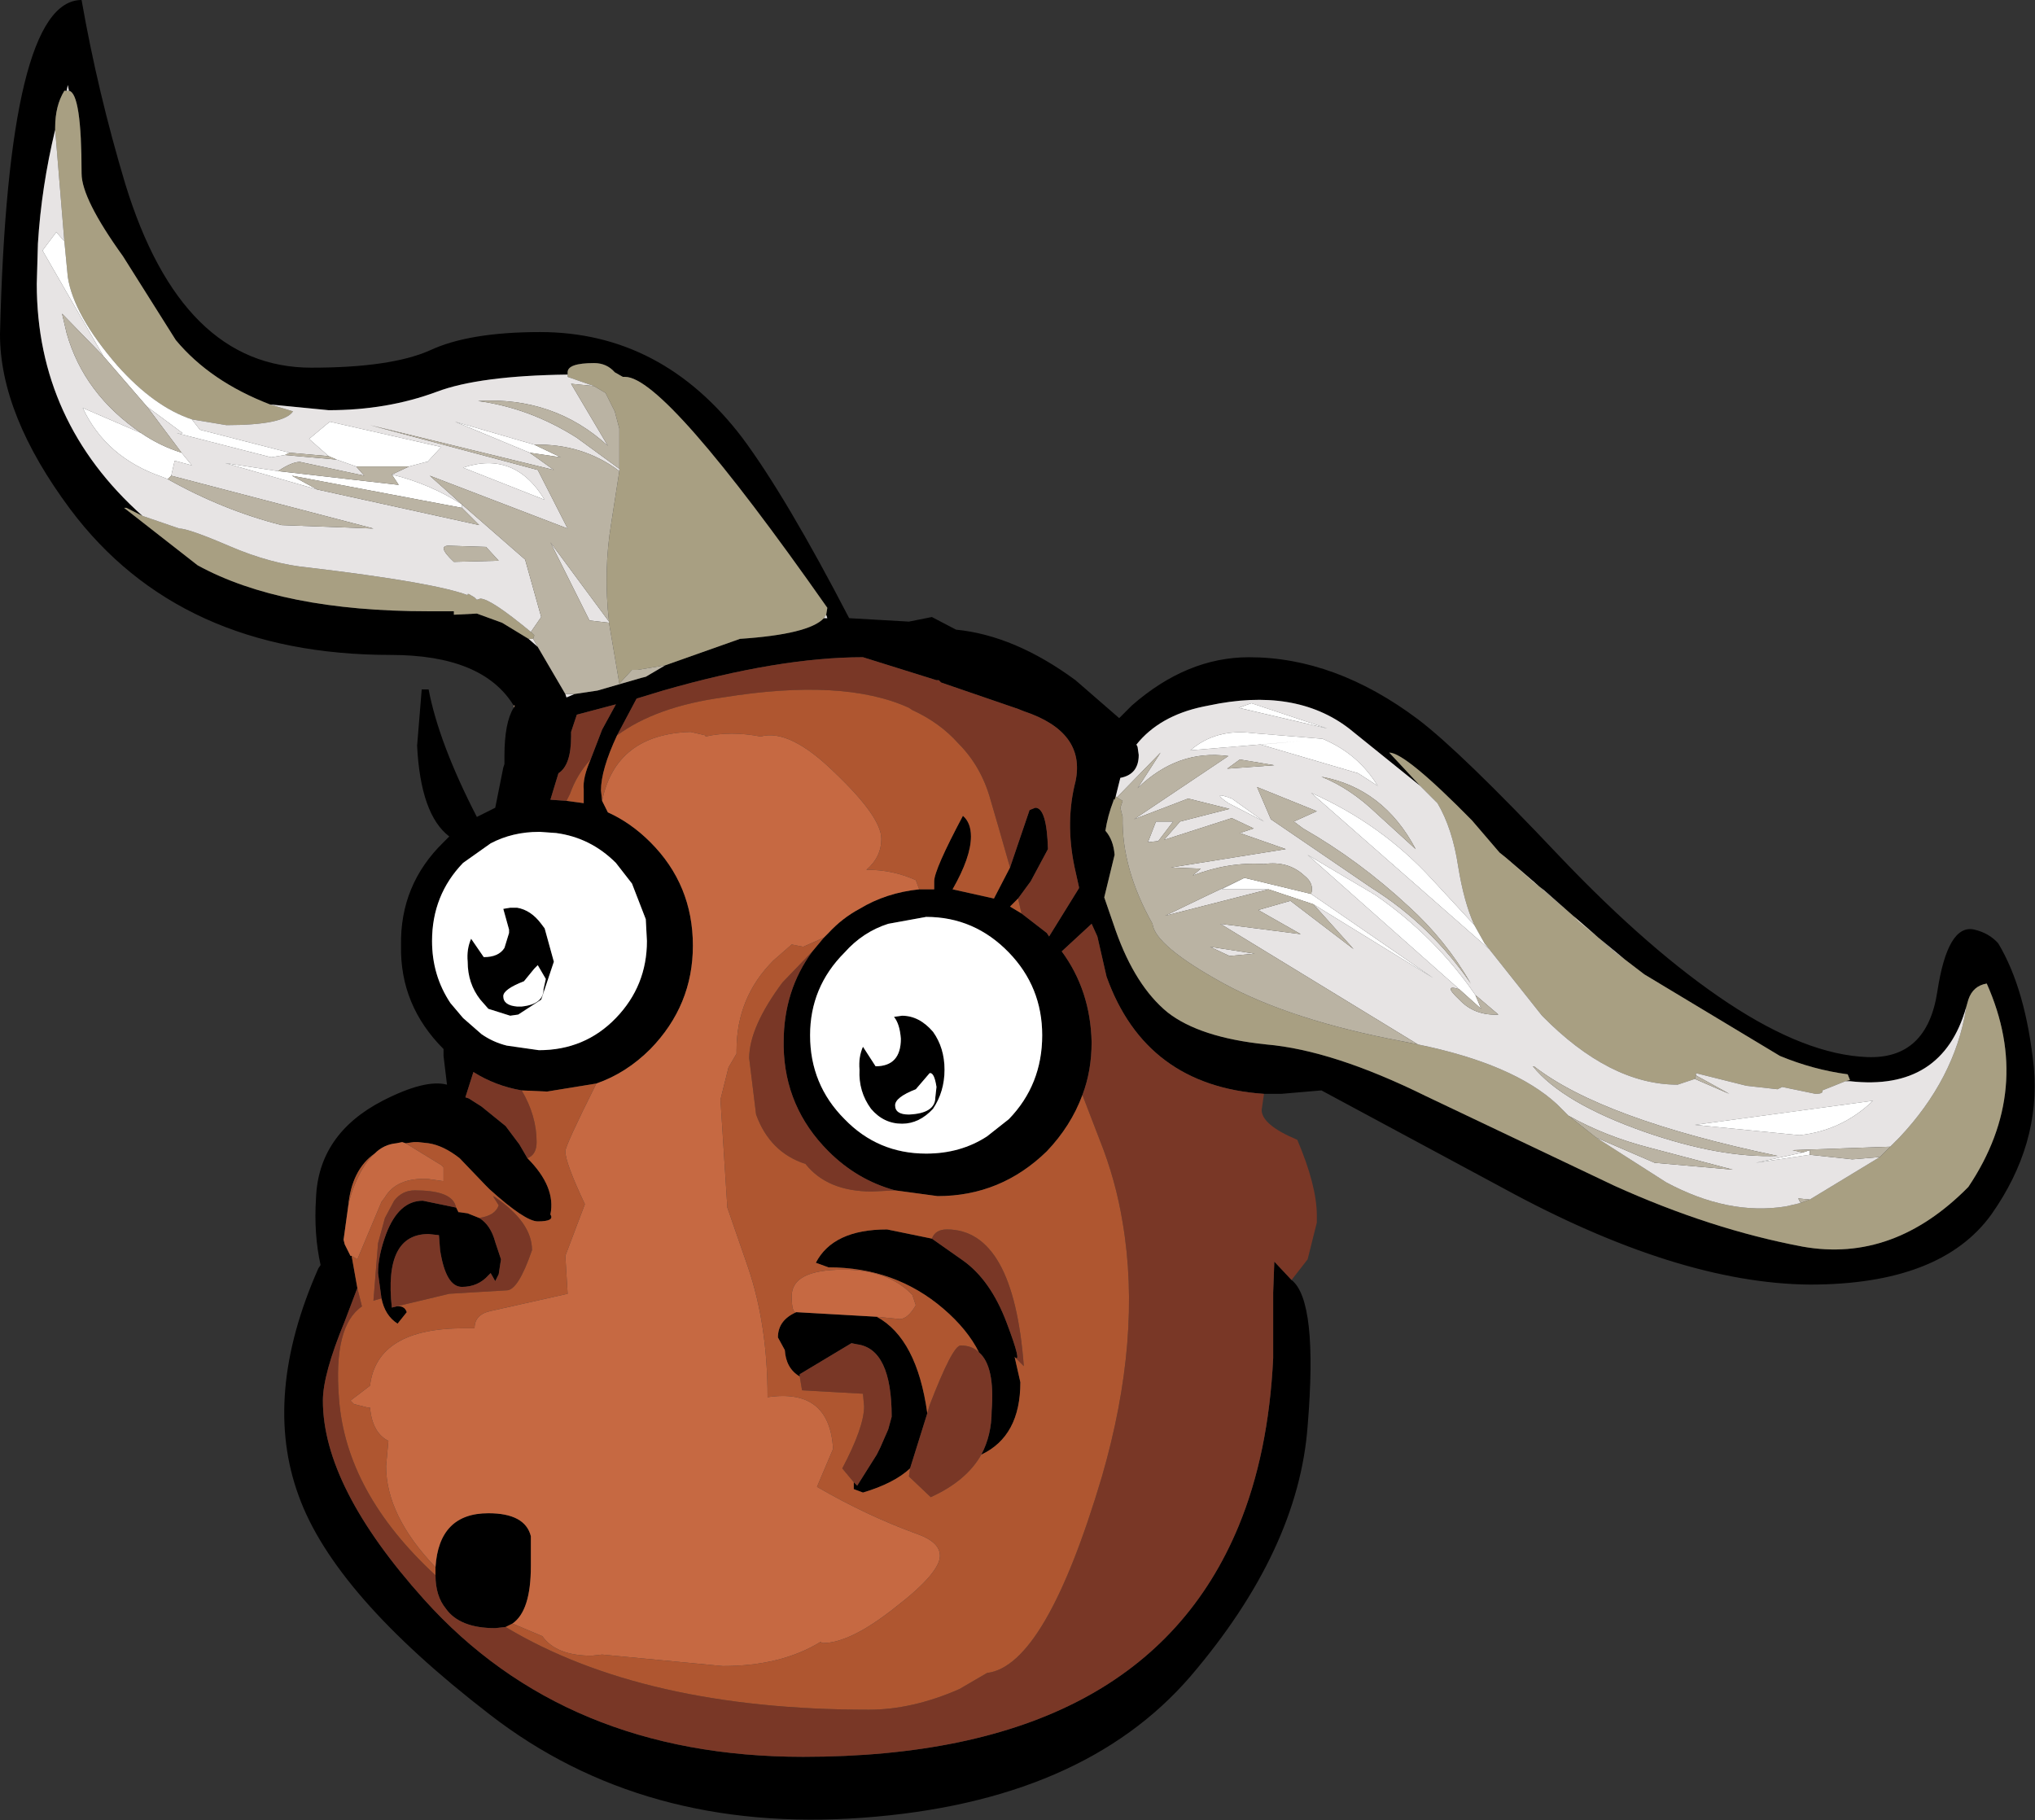 <?xml version="1.0" encoding="UTF-8" standalone="no"?>
<svg xmlns:xlink="http://www.w3.org/1999/xlink" height="79.2px" width="88.55px" xmlns="http://www.w3.org/2000/svg">
  <rect width="100%" height="100%" fill="#333333" stroke="none"/>
  <g transform="matrix(1.0, 0.0, 0.0, 1.0, 1.3, 6.35)">
    <path d="M1.7 -2.4 L1.65 -2.65 1.6 -2.4 1.5 -2.4 Q1.1 -1.75 1.1 -0.8 L1.1 -0.7 Q0.5 1.8 0.35 4.25 L0.3 6.0 Q0.3 12.0 4.9 16.1 L4.2 15.75 4.1 15.75 7.3 18.25 Q10.95 20.25 17.35 20.25 L18.45 20.25 18.45 20.4 19.45 20.35 20.55 20.75 21.7 21.45 22.1 21.8 23.3 23.85 23.35 24.0 23.7 23.85 24.7 23.7 26.6 23.15 26.8 23.1 27.65 22.6 30.9 21.45 Q33.9 21.25 34.55 20.55 L34.7 20.55 34.65 20.4 34.7 20.1 Q27.65 10.05 25.9 10.05 L25.8 10.05 25.45 9.85 Q25.1 9.45 24.55 9.45 23.4 9.45 23.4 9.85 L23.4 9.95 Q19.55 10.0 17.7 10.7 15.55 11.5 13.0 11.5 L10.45 11.25 Q7.85 10.25 6.35 8.45 L4.05 4.8 Q2.25 2.3 2.25 1.2 2.25 -2.3 1.7 -2.4 M21.05 24.35 Q19.7 22.15 15.7 22.15 6.5 22.15 1.75 15.8 -1.3 11.7 -1.3 8.2 -0.95 -6.35 2.25 -6.35 2.95 -2.35 4.15 1.65 6.6 9.65 12.25 9.65 15.7 9.65 17.4 8.9 19.1 8.1 22.2 8.1 27.5 8.1 31.0 12.7 32.9 15.25 35.65 20.55 L38.25 20.7 39.25 20.5 40.3 21.05 Q42.85 21.3 45.5 23.25 L47.4 24.9 47.95 24.35 Q50.35 22.25 53.05 22.25 56.8 22.25 60.4 24.95 62.25 26.35 66.55 30.9 70.5 35.05 73.9 37.3 77.3 39.55 79.95 39.65 82.55 39.75 83.0 36.8 83.45 33.85 84.6 34.1 85.25 34.25 85.65 34.7 86.85 36.7 87.2 40.1 87.5 43.45 85.35 46.5 83.15 49.55 77.45 49.55 71.7 49.5 64.1 45.35 L56.2 41.1 54.45 41.25 53.7 41.25 Q48.55 40.9 46.85 36.15 L46.45 34.4 46.2 33.85 44.9 35.05 Q46.15 36.75 46.2 39.0 46.2 40.25 45.8 41.3 45.3 42.65 44.25 43.75 42.25 45.7 39.5 45.7 L37.65 45.45 Q36.0 45.0 34.75 43.75 32.85 41.85 32.8 39.2 L32.8 39.0 Q32.8 36.75 34.05 35.05 L34.55 34.45 34.75 34.25 Q35.35 33.6 36.1 33.2 37.25 32.5 38.7 32.35 L39.35 32.35 39.35 32.0 Q39.35 31.5 40.6 29.15 40.95 29.45 40.95 30.05 40.95 30.95 40.15 32.35 L41.95 32.75 42.65 31.4 43.5 28.9 43.75 28.8 Q44.25 28.8 44.3 30.6 L43.55 32.0 43.0 32.75 42.65 33.1 43.15 33.4 44.25 34.25 44.35 34.4 45.65 32.3 45.65 32.25 45.45 31.35 Q45.05 29.4 45.5 27.65 45.95 25.5 43.25 24.6 L43.0 24.5 39.65 23.35 39.55 23.25 39.45 23.25 36.25 22.25 Q32.6 22.25 27.55 23.7 L26.4 24.05 25.55 25.65 Q24.85 27.15 24.85 28.05 L24.9 28.5 25.15 29.0 Q26.15 29.45 27.0 30.3 28.85 32.15 28.85 34.8 28.85 37.4 27.0 39.3 25.95 40.35 24.65 40.8 L22.5 41.15 21.4 41.1 Q20.25 40.9 19.3 40.3 L18.95 41.4 19.1 41.45 19.65 41.8 20.7 42.65 21.3 43.45 21.65 44.05 Q22.9 45.3 22.65 46.5 22.85 46.8 22.1 46.8 21.55 46.8 20.0 45.4 L19.85 45.25 18.7 44.05 Q18.0 43.5 17.35 43.4 L16.9 43.35 16.7 43.35 16.35 43.4 16.2 43.35 15.95 43.4 Q15.4 43.45 15.0 43.85 14.0 44.55 13.85 46.15 L13.65 47.6 13.7 47.8 13.95 48.3 14.0 48.3 14.25 49.7 13.7 51.15 Q12.75 53.45 12.75 54.6 12.75 58.35 17.15 63.25 23.3 70.1 33.65 70.1 48.45 70.1 52.6 60.05 53.9 56.9 54.1 52.75 L54.1 49.9 54.15 48.55 54.9 49.35 Q56.05 50.25 55.6 55.7 55.2 61.1 50.5 66.6 45.8 72.05 36.25 72.75 26.7 73.45 20.0 68.25 13.25 63.05 11.7 58.75 10.1 54.4 12.55 48.85 L12.65 48.7 Q12.35 47.35 12.45 45.8 12.55 43.0 15.35 41.55 17.2 40.6 18.15 40.85 L18.0 39.6 18.0 39.3 Q16.1 37.4 16.15 34.8 16.1 32.15 18.0 30.3 L18.25 30.05 Q17.0 29.1 16.85 26.1 L17.05 23.65 17.35 23.65 Q17.8 26.0 19.45 29.2 L20.25 28.8 20.6 27.05 20.65 26.9 20.65 26.55 Q20.65 25.1 21.05 24.45 L21.1 24.35 21.05 24.35 M47.15 28.5 Q46.9 29.15 46.8 29.8 47.15 30.2 47.2 30.85 L46.75 32.7 47.25 34.15 Q48.1 36.55 49.5 37.7 50.9 38.8 53.8 39.1 56.7 39.35 60.75 41.35 L68.95 45.25 Q73.15 47.15 77.15 47.9 81.1 48.6 84.35 45.3 87.2 41.05 85.15 36.45 84.55 36.55 84.35 37.15 L84.25 37.5 Q83.2 41.15 79.2 40.7 L79.0 40.7 79.2 40.65 79.1 40.4 Q77.6 40.2 76.15 39.6 L70.25 36.05 69.4 35.4 67.4 33.75 67.35 33.7 67.15 33.5 65.9 32.4 65.45 32.05 64.2 30.95 63.95 30.75 62.75 29.35 Q59.85 26.4 59.15 26.4 L60.5 27.85 57.4 25.35 Q55.05 23.55 51.3 24.35 L51.05 24.4 Q49.15 24.8 48.15 26.05 L48.2 26.15 48.25 26.5 Q48.25 27.35 47.45 27.5 L47.25 28.3 47.2 28.45 47.15 28.45 47.15 28.5 M20.7 64.45 L20.25 64.5 Q18.7 64.5 18.1 63.65 17.65 63.1 17.65 62.2 L17.65 62.15 17.65 61.85 Q17.8 59.5 19.95 59.5 21.55 59.5 21.8 60.5 L21.8 61.8 Q21.8 63.75 21.0 64.3 L20.7 64.45 M44.05 38.7 Q44.05 36.6 42.6 35.1 41.1 33.55 39.0 33.55 L37.35 33.85 Q36.25 34.2 35.45 35.1 33.95 36.6 33.95 38.7 33.95 40.85 35.45 42.35 36.9 43.85 39.0 43.85 40.5 43.85 41.65 43.1 L42.6 42.35 Q44.05 40.85 44.05 38.7 M19.2 34.5 L19.75 35.3 Q20.4 35.3 20.65 34.9 L20.85 34.25 20.85 34.1 20.6 33.2 20.9 33.15 21.2 33.15 Q21.8 33.25 22.25 33.85 L22.4 34.05 22.8 35.5 22.25 37.15 21.25 37.8 20.9 37.85 19.95 37.55 19.6 37.15 Q19.05 36.45 19.05 35.5 19.0 34.95 19.2 34.5 M17.5 34.6 Q17.5 36.1 18.3 37.3 L18.85 37.95 19.65 38.65 Q20.15 39.0 20.75 39.15 L22.15 39.35 Q24.15 39.35 25.5 37.95 26.85 36.55 26.85 34.6 L26.8 33.65 26.2 32.1 25.5 31.2 Q24.4 30.1 22.9 29.9 L22.2 29.85 22.15 29.85 Q21.0 29.85 20.05 30.35 L18.85 31.2 Q17.5 32.6 17.5 34.6 M18.55 46.2 L18.65 46.4 18.7 46.4 19.05 46.45 19.55 46.65 Q20.05 46.95 20.25 47.7 L20.5 48.45 20.4 49.1 20.25 49.4 20.05 49.05 19.95 49.15 Q19.5 49.65 18.8 49.65 18.1 49.65 17.85 48.05 L17.8 47.4 17.35 47.35 Q15.4 47.35 15.75 50.55 L15.95 50.5 Q16.3 50.45 16.4 50.75 L16.0 51.25 Q15.45 50.9 15.3 50.15 L15.15 49.05 Q15.15 48.3 15.5 47.35 16.05 45.9 17.1 45.9 L18.55 46.2 M24.4 26.7 L24.9 25.4 25.5 24.3 23.8 24.75 23.55 25.5 23.55 25.7 Q23.55 26.95 23.0 27.3 L22.65 28.45 23.35 28.5 24.1 28.6 24.1 28.0 Q24.05 27.5 24.4 26.7 M21.5 36.35 Q20.6 36.7 20.6 37.0 20.6 37.4 21.2 37.45 L21.4 37.45 Q22.35 37.35 22.35 36.7 L22.45 36.25 22.1 35.65 21.95 35.8 21.5 36.35 M39.4 41.4 L39.45 40.95 Q39.35 40.3 39.15 40.35 L38.55 41.05 Q37.65 41.4 37.65 41.75 37.65 42.15 38.25 42.15 39.4 42.1 39.4 41.4 M39.3 38.55 Q39.8 39.25 39.8 40.2 39.8 41.15 39.3 41.9 38.7 42.55 37.95 42.55 37.15 42.55 36.6 41.9 36.05 41.15 36.1 40.2 36.05 39.65 36.25 39.2 L36.8 40.05 Q37.9 40.05 37.9 38.85 37.85 38.2 37.6 37.9 L37.95 37.85 Q38.7 37.85 39.3 38.55 M41.3 52.5 Q40.8 51.5 39.75 50.6 37.65 48.8 34.75 48.8 L34.2 48.6 Q34.95 47.15 37.3 47.15 L39.25 47.55 40.6 48.5 Q41.8 49.35 42.5 51.2 43.2 53.05 42.85 52.7 L43.1 53.8 Q43.1 56.15 41.4 56.95 41.85 56.1 41.85 55.05 42.0 53.1 41.3 52.5 M38.3 57.55 Q37.6 58.2 36.25 58.6 L35.85 58.45 35.85 58.3 35.85 58.15 36.0 58.3 36.85 56.95 37.0 56.65 37.35 55.85 37.5 55.3 Q37.5 52.35 36.0 52.15 L35.75 52.1 35.5 52.25 33.5 53.45 33.5 53.55 Q32.9 53.2 32.85 52.4 L32.55 51.85 Q32.55 51.1 33.35 50.75 L36.85 50.95 Q38.6 51.9 39.05 55.15 L38.3 57.55" fill="#000000" fill-rule="evenodd" stroke="none"/>
    <path d="M1.6 -2.4 L1.7 -2.4 Q2.25 -2.3 2.25 1.2 2.25 2.3 4.05 4.8 L6.35 8.45 Q7.85 10.25 10.45 11.25 L11.45 11.55 Q11.05 12.15 8.55 12.15 L7.05 11.9 Q5.4 11.35 3.8 9.55 1.9 7.35 1.65 5.7 L1.5 4.15 1.1 -0.7 1.1 -0.8 Q1.1 -1.75 1.5 -2.4 L1.6 -2.4 M23.4 9.95 L23.4 9.85 Q23.4 9.45 24.55 9.45 25.1 9.45 25.45 9.85 L25.8 10.05 25.9 10.05 Q27.65 10.05 34.7 20.1 L34.65 20.4 34.55 20.55 Q33.9 21.25 30.9 21.45 L27.65 22.6 26.45 22.8 26.2 22.8 25.65 23.4 25.2 20.75 25.2 20.7 Q24.95 18.5 25.3 16.4 L25.65 14.15 25.65 14.05 25.65 12.3 25.45 11.55 25.05 10.75 24.55 10.45 23.4 10.05 23.4 9.95 M21.7 21.45 L20.55 20.75 19.45 20.35 18.45 20.4 18.45 20.25 17.35 20.25 Q10.95 20.25 7.3 18.25 L4.1 15.75 4.2 15.75 4.9 16.1 6.5 16.65 Q6.9 16.65 8.65 17.4 10.5 18.2 12.15 18.35 17.6 19.0 19.05 19.55 L19.05 19.5 19.1 19.5 19.35 19.65 19.45 19.75 19.6 19.7 Q20.05 19.7 21.8 21.15 L21.95 21.3 21.9 21.45 21.75 21.45 21.7 21.45 M84.25 37.5 L84.35 37.15 Q84.55 36.55 85.15 36.45 87.2 41.05 84.35 45.3 81.1 48.6 77.15 47.9 73.15 47.15 68.95 45.25 L60.75 41.35 Q56.7 39.35 53.8 39.1 50.9 38.8 49.5 37.7 48.1 36.55 47.25 34.15 L46.75 32.7 47.2 30.85 Q47.15 30.2 46.8 29.8 46.9 29.15 47.15 28.5 L47.2 28.45 47.25 28.3 47.3 28.35 47.55 28.5 47.45 28.8 47.55 29.2 Q47.5 31.45 48.85 33.85 48.95 34.8 51.95 36.45 54.9 38.05 59.65 38.95 L60.4 39.1 Q64.55 39.95 66.45 41.7 L66.95 42.2 68.15 43.15 71.2 45.1 Q73.9 46.55 76.4 46.15 L77.05 46.0 77.45 45.85 80.5 44.0 80.95 43.55 81.35 43.15 Q83.75 40.6 84.25 37.55 L84.25 37.5 M60.5 27.85 L59.15 26.4 Q59.85 26.4 62.75 29.35 L63.95 30.75 64.2 30.95 69.0 35.1 69.4 35.4 70.25 36.05 76.15 39.6 Q77.6 40.2 79.1 40.4 L79.2 40.65 79.0 40.7 78.0 41.1 Q78.05 41.25 77.7 41.25 L76.25 40.95 76.05 41.05 74.7 40.9 72.5 40.35 72.5 40.45 72.45 40.6 71.7 40.85 Q68.75 40.85 65.8 37.85 L63.5 34.95 63.3 34.7 62.85 33.9 Q62.4 32.9 62.15 31.35 61.9 29.7 61.25 28.6 L60.5 27.85" fill="#a89f82" fill-rule="evenodd" stroke="none"/>
    <path d="M1.6 -2.4 L1.65 -2.65 1.7 -2.4 1.6 -2.4 M10.45 11.25 L13.0 11.5 Q15.55 11.5 17.7 10.7 19.55 10.0 23.4 9.95 L23.4 10.05 24.55 10.45 23.55 10.35 25.15 13.05 Q22.8 10.9 19.5 11.1 21.75 11.4 23.8 12.7 L25.65 14.05 25.65 14.15 Q24.05 12.95 21.95 13.0 L18.5 12.0 21.75 13.35 22.8 14.1 14.8 12.15 22.1 14.1 23.4 16.65 17.4 14.35 18.8 15.6 21.55 18.0 22.25 20.5 21.8 21.15 Q20.05 19.7 19.6 19.7 L19.45 19.75 19.35 19.65 19.1 19.5 19.05 19.5 19.05 19.55 Q17.6 19.0 12.15 18.35 10.5 18.2 8.65 17.4 6.9 16.65 6.5 16.65 L4.9 16.1 Q0.3 12.0 0.3 6.0 L0.35 4.25 Q0.5 1.8 1.1 -0.7 L1.5 4.15 1.15 3.75 0.55 4.55 3.2 9.15 1.4 7.3 1.6 8.15 Q2.35 10.8 4.85 12.5 L2.3 11.4 Q3.3 13.55 5.75 14.4 L6.0 14.5 Q8.4 15.85 10.95 16.5 L14.95 16.65 6.15 14.35 6.3 13.7 7.05 13.9 6.6 13.35 5.1 11.35 6.65 12.5 6.4 12.5 10.5 13.55 11.1 13.45 13.35 13.65 14.2 13.95 14.55 14.35 11.75 13.75 Q11.4 13.75 10.8 14.15 L8.5 13.8 12.5 14.95 19.55 16.5 18.8 15.75 18.8 15.6 Q17.4 14.7 15.75 14.3 L16.5 13.95 17.25 13.75 17.6 13.75 17.3 13.75 17.9 13.1 13.05 12.0 12.15 12.75 13.0 13.5 11.3 13.35 7.4 12.35 7.05 11.9 8.55 12.15 Q11.05 12.15 11.45 11.55 L10.45 11.25 M34.65 20.4 L34.7 20.55 34.55 20.55 34.65 20.4 M23.7 23.85 L23.35 24.0 23.3 23.85 23.7 23.85 M22.1 21.8 L21.7 21.45 21.75 21.45 21.9 21.45 22.1 21.8 M84.25 37.5 L84.25 37.55 Q83.75 40.6 81.35 43.15 L80.95 43.55 76.7 43.7 77.15 43.8 75.1 44.25 77.45 43.9 79.3 44.1 80.5 44.0 77.45 45.85 76.95 45.8 77.05 46.0 76.4 46.15 Q73.9 46.55 71.2 45.1 L68.15 43.15 70.7 44.25 74.1 44.55 70.5 43.6 Q68.55 43.1 66.95 42.2 L66.45 41.7 Q64.55 39.95 60.4 39.1 L51.8 33.85 55.3 34.3 53.45 33.25 54.85 32.85 57.6 34.95 55.85 33.0 61.05 36.2 55.75 32.55 Q55.9 32.1 55.45 31.75 54.75 31.1 53.7 31.25 52.15 31.15 50.6 31.75 L50.95 31.45 49.65 31.4 54.65 30.6 52.65 29.9 53.25 29.7 52.3 29.25 49.35 30.2 50.05 29.4 52.2 28.85 50.4 28.4 48.05 29.3 52.15 26.55 Q49.95 26.25 48.2 27.95 L49.2 26.4 47.3 28.35 47.25 28.3 47.45 27.5 Q48.25 27.35 48.25 26.5 L48.2 26.15 48.15 26.05 Q49.15 24.8 51.05 24.4 L51.3 24.35 Q55.05 23.55 57.4 25.35 L60.5 27.85 61.25 28.6 Q61.9 29.7 62.15 31.35 62.4 32.9 62.85 33.9 L61.0 31.9 Q58.8 29.5 55.75 28.15 L63.5 34.95 65.8 37.85 Q68.75 40.85 71.7 40.85 L72.45 40.6 73.95 41.25 72.5 40.45 72.5 40.35 74.7 40.9 76.05 41.05 76.25 40.95 77.7 41.25 Q78.05 41.25 78.0 41.1 L79.0 40.7 79.2 40.7 Q83.2 41.15 84.25 37.5 M52.6 24.45 L56.45 25.35 53.15 24.25 52.6 24.45 M64.2 30.95 L65.45 32.05 65.9 32.4 67.15 33.5 67.35 33.7 67.4 33.75 69.4 35.4 69.0 35.1 64.2 30.95 M56.25 25.8 L53.2 25.55 Q51.6 25.35 50.5 26.3 L55.3 25.9 53.55 26.05 57.8 27.3 58.65 27.85 Q57.8 26.45 56.25 25.8 M58.6 29.05 L60.3 30.6 Q58.9 27.95 56.2 27.45 57.45 27.95 58.6 29.05 M52.1 27.1 L54.15 26.95 52.65 26.7 52.1 27.1 M52.15 28.6 L53.7 29.4 52.3 28.4 Q51.35 28.05 52.15 28.6 M54.0 29.3 L58.4 32.3 Q60.95 33.9 62.7 36.45 61.6 34.55 60.0 33.1 57.85 31.1 55.4 29.7 L55.0 29.4 56.0 28.95 53.4 27.9 54.0 29.3 M53.9 32.35 L49.4 33.5 Q51.15 32.65 52.85 31.85 L51.85 32.35 53.9 32.35 M51.35 34.85 L53.3 35.15 52.2 35.25 51.35 34.85 M62.9 36.95 Q61.15 34.4 58.55 32.6 L55.6 30.85 62.2 36.7 Q61.45 36.45 62.2 37.15 62.85 37.85 63.9 37.8 L62.9 36.95 M48.65 30.3 L49.0 29.4 49.75 29.4 49.1 30.25 48.65 30.3 M65.4 40.05 Q66.7 41.65 70.25 42.9 73.55 44.05 76.05 43.95 68.4 42.35 65.45 40.05 L65.4 40.05 M80.2 41.55 L72.45 42.6 77.0 43.05 Q78.85 42.85 80.2 41.55 M25.2 20.7 L25.2 20.75 24.35 20.65 22.65 17.25 25.2 20.7 M18.3 17.4 Q17.65 17.35 18.45 18.1 L20.4 18.05 19.85 17.45 18.3 17.4 M22.4 15.4 Q21.1 13.25 18.85 14.0 L22.4 15.4" fill="#e7e4e4" fill-rule="evenodd" stroke="none"/>
    <path d="M52.6 24.45 L53.15 24.25 56.45 25.35 52.6 24.45 M56.25 25.8 Q57.8 26.45 58.65 27.85 L57.8 27.3 53.55 26.05 55.3 25.9 50.5 26.3 Q51.6 25.35 53.2 25.55 L56.25 25.8 M52.15 28.6 Q51.35 28.05 52.3 28.4 L53.7 29.4 52.15 28.6 M55.85 33.0 L53.9 32.35 51.85 32.35 52.85 31.85 55.75 32.55 61.05 36.2 55.85 33.0 M62.2 36.7 L55.6 30.85 58.55 32.6 Q61.15 34.4 62.9 36.95 L63.15 37.55 62.2 36.7 M44.05 38.7 Q44.05 40.85 42.6 42.35 L41.65 43.1 Q40.5 43.85 39.0 43.85 36.9 43.85 35.45 42.35 33.95 40.85 33.95 38.7 33.95 36.6 35.45 35.1 36.25 34.2 37.35 33.85 L39.0 33.55 Q41.1 33.55 42.6 35.1 44.05 36.6 44.05 38.7 M62.85 33.9 L63.3 34.7 63.5 34.95 55.75 28.15 Q58.8 29.5 61.0 31.9 L62.85 33.9 M80.2 41.55 Q78.85 42.85 77.0 43.05 L72.45 42.6 80.2 41.55 M77.15 43.8 L77.45 43.7 77.45 43.9 75.1 44.25 77.15 43.8 M21.95 13.0 L23.1 13.55 21.75 13.35 18.5 12.0 21.95 13.0 M1.5 4.15 L1.65 5.7 Q1.9 7.35 3.8 9.55 5.4 11.35 7.05 11.9 L7.4 12.35 11.3 13.35 11.1 13.45 10.5 13.55 6.4 12.5 6.65 12.5 5.1 11.35 3.2 9.15 0.55 4.55 1.15 3.75 1.5 4.15 M13.0 13.5 L12.15 12.75 13.05 12.0 17.9 13.1 17.3 13.75 17.25 13.75 16.5 13.95 14.2 13.95 13.35 13.65 13.0 13.5 M15.75 14.3 Q17.4 14.7 18.8 15.6 L18.8 15.75 11.4 14.35 12.5 14.95 8.5 13.8 10.8 14.15 16.05 14.75 15.75 14.3 M6.6 13.35 L7.05 13.9 6.3 13.7 6.15 14.35 6.0 14.5 5.75 14.4 Q3.3 13.55 2.3 11.4 L4.85 12.5 Q5.65 13.05 6.6 13.35 M19.2 34.5 Q19.0 34.95 19.05 35.5 19.05 36.45 19.6 37.15 L19.95 37.55 20.9 37.85 21.25 37.8 22.25 37.15 22.8 35.5 22.4 34.05 22.25 33.85 Q21.8 33.25 21.2 33.15 L20.9 33.15 20.6 33.2 20.85 34.1 20.85 34.25 20.65 34.9 Q20.4 35.3 19.75 35.3 L19.2 34.5 M17.5 34.6 Q17.5 32.6 18.85 31.2 L20.05 30.35 Q21.0 29.85 22.15 29.85 L22.2 29.85 22.9 29.9 Q24.4 30.1 25.5 31.2 L26.2 32.1 26.8 33.65 26.85 34.6 Q26.85 36.55 25.5 37.95 24.15 39.35 22.15 39.35 L20.75 39.15 Q20.15 39.0 19.65 38.65 L18.85 37.95 18.3 37.3 Q17.5 36.1 17.5 34.6 M21.5 36.35 L21.95 35.8 22.1 35.65 22.45 36.25 22.35 36.7 Q22.35 37.35 21.4 37.45 L21.2 37.45 Q20.6 37.4 20.6 37.0 20.6 36.7 21.5 36.35 M39.3 38.55 Q38.7 37.85 37.95 37.85 L37.6 37.9 Q37.85 38.2 37.9 38.85 37.9 40.05 36.8 40.05 L36.25 39.2 Q36.05 39.65 36.1 40.2 36.05 41.15 36.6 41.9 37.15 42.55 37.95 42.55 38.7 42.55 39.3 41.9 39.8 41.15 39.8 40.2 39.8 39.25 39.3 38.55 M39.4 41.4 Q39.4 42.1 38.25 42.15 37.65 42.15 37.65 41.75 37.65 41.4 38.55 41.05 L39.15 40.35 Q39.35 40.3 39.45 40.95 L39.4 41.4 M22.4 15.4 L18.85 14.0 Q21.1 13.25 22.4 15.4" fill="#ffffff" fill-rule="evenodd" stroke="none"/>
    <path d="M53.7 41.25 L53.6 41.95 Q53.6 42.6 55.15 43.25 56.0 45.25 56.0 46.55 L56.0 46.85 55.6 48.45 54.9 49.35 54.15 48.55 54.1 49.9 54.1 52.75 Q53.9 56.9 52.6 60.05 48.45 70.1 33.65 70.1 23.3 70.1 17.15 63.25 12.75 58.35 12.75 54.6 12.75 53.45 13.7 51.15 L14.25 49.7 14.45 50.5 Q13.2 51.35 13.45 54.5 13.75 58.6 17.65 62.2 17.65 63.1 18.1 63.65 18.7 64.5 20.25 64.5 L20.7 64.45 Q26.7 68.05 36.5 68.05 38.4 68.05 40.45 67.15 L41.65 66.45 Q44.2 66.15 46.65 57.9 48.4 51.85 47.55 46.85 47.25 45.0 46.55 43.25 L45.8 41.3 Q46.2 40.25 46.2 39.0 46.15 36.75 44.9 35.05 L46.2 33.85 46.45 34.4 46.85 36.15 Q48.55 40.9 53.7 41.25 M25.55 25.65 L26.4 24.05 27.55 23.7 Q32.6 22.25 36.25 22.25 L39.45 23.25 39.55 23.25 39.65 23.35 43.0 24.5 43.25 24.6 Q45.95 25.5 45.5 27.65 45.05 29.4 45.45 31.35 L45.65 32.25 45.65 32.3 44.35 34.4 44.25 34.25 43.15 33.4 43.0 32.75 43.55 32.0 44.3 30.6 Q44.25 28.8 43.75 28.8 L43.5 28.9 42.65 31.4 42.15 29.65 41.8 28.45 Q41.4 27.0 40.4 26.0 39.6 25.1 38.4 24.55 L38.25 24.45 Q35.4 23.15 30.15 24.0 27.25 24.4 25.55 25.65 M54.1 49.9 L54.05 49.9 54.1 49.9 M37.65 45.45 L36.65 45.5 Q34.7 45.5 33.75 44.3 32.2 43.8 31.6 42.15 L31.3 39.7 Q31.3 38.35 32.75 36.4 L34.05 35.05 Q32.8 36.75 32.8 39.0 L32.8 39.2 Q32.85 41.85 34.75 43.75 36.0 45.0 37.65 45.45 M21.65 44.05 L21.3 43.45 20.7 42.65 19.65 41.8 19.1 41.45 18.95 41.4 19.3 40.3 Q20.25 40.9 21.4 41.1 22.05 42.2 22.05 43.35 22.05 43.9 21.65 44.05 M15.3 50.15 L14.95 50.25 15.15 47.75 15.45 46.65 15.85 45.9 Q16.2 45.45 16.75 45.45 18.25 45.45 18.5 46.05 L18.55 46.2 17.1 45.9 Q16.05 45.9 15.5 47.35 15.15 48.3 15.15 49.05 L15.3 50.15 M19.55 46.65 Q20.25 46.55 20.4 46.1 L20.15 45.7 20.25 45.75 Q21.85 46.85 21.85 48.05 21.25 49.8 20.75 49.8 L18.25 49.95 15.95 50.5 15.75 50.55 Q15.4 47.35 17.35 47.35 L17.8 47.4 17.85 48.05 Q18.1 49.65 18.8 49.65 19.5 49.65 19.95 49.15 L20.05 49.05 20.25 49.4 20.4 49.1 20.5 48.45 20.25 47.7 Q20.05 46.95 19.55 46.65 M23.35 28.5 L22.65 28.45 23.0 27.3 Q23.55 26.95 23.55 25.7 L23.55 25.5 23.8 24.75 25.5 24.3 24.9 25.4 24.4 26.7 Q23.8 27.35 23.5 28.2 L23.35 28.5 M39.25 47.55 Q39.4 47.15 39.9 47.15 42.8 47.15 43.25 53.1 L42.85 52.7 Q43.2 53.05 42.5 51.2 41.8 49.35 40.6 48.5 L39.25 47.55 M41.4 56.95 Q40.75 58.1 39.2 58.8 L38.25 57.9 38.3 57.55 39.05 55.15 39.15 54.8 Q40.15 52.2 40.5 52.2 41.0 52.2 41.3 52.5 42.0 53.1 41.85 55.05 41.85 56.1 41.4 56.95 M35.85 58.15 L35.35 57.55 Q36.3 55.75 36.3 54.85 L36.25 54.3 33.6 54.15 33.5 53.55 33.5 53.45 35.5 52.25 35.75 52.1 36.0 52.15 Q37.5 52.35 37.5 55.3 L37.35 55.85 37.0 56.65 36.85 56.95 36.0 58.3 35.85 58.15" fill="#793726" fill-rule="evenodd" stroke="none"/>
    <path d="M27.65 22.6 L26.8 23.1 26.6 23.15 24.7 23.7 23.7 23.85 23.3 23.85 22.1 21.8 21.9 21.45 21.95 21.3 21.8 21.15 22.25 20.5 21.55 18.0 18.8 15.6 17.4 14.35 23.4 16.65 22.1 14.1 14.8 12.15 22.8 14.1 21.75 13.35 23.1 13.55 21.95 13.0 Q24.05 12.95 25.65 14.15 L25.3 16.4 Q24.95 18.5 25.2 20.7 L22.65 17.25 24.35 20.65 25.2 20.75 25.65 23.4 26.2 22.8 26.45 22.8 27.65 22.6 M80.95 43.55 L80.5 44.0 79.3 44.1 77.45 43.9 77.45 43.7 77.15 43.8 76.7 43.7 80.95 43.55 M77.45 45.85 L77.05 46.0 76.95 45.8 77.45 45.85 M68.15 43.15 L66.95 42.2 Q68.55 43.1 70.5 43.6 L74.1 44.55 70.7 44.25 68.15 43.15 M60.4 39.1 L59.65 38.95 Q54.9 38.05 51.95 36.45 48.95 34.8 48.85 33.85 47.5 31.45 47.55 29.2 L47.45 28.8 47.55 28.5 47.3 28.35 49.2 26.4 48.2 27.95 Q49.95 26.25 52.15 26.55 L48.05 29.3 50.4 28.4 52.2 28.85 50.05 29.4 49.35 30.2 52.3 29.25 53.25 29.7 52.65 29.9 54.65 30.6 49.65 31.4 50.95 31.45 50.6 31.75 Q52.15 31.15 53.7 31.25 54.75 31.1 55.45 31.75 55.9 32.1 55.75 32.55 L52.85 31.85 Q51.15 32.65 49.4 33.5 L53.9 32.35 55.85 33.0 57.6 34.95 54.85 32.85 53.45 33.25 55.3 34.3 51.8 33.85 60.4 39.1 M47.2 28.45 L47.15 28.5 47.15 28.45 47.2 28.45 M52.1 27.1 L52.65 26.7 54.15 26.95 52.1 27.1 M58.6 29.05 Q57.45 27.95 56.2 27.45 58.9 27.95 60.3 30.6 L58.6 29.05 M54.0 29.3 L53.4 27.9 56.0 28.95 55.0 29.4 55.4 29.7 Q57.85 31.1 60.0 33.1 61.6 34.55 62.7 36.45 60.95 33.9 58.4 32.3 L54.0 29.3 M51.35 34.85 L52.2 35.25 53.3 35.15 51.35 34.85 M62.2 36.7 L63.15 37.55 62.9 36.95 63.9 37.8 Q62.85 37.85 62.2 37.15 61.45 36.45 62.2 36.7 M48.65 30.3 L49.1 30.25 49.75 29.4 49.0 29.4 48.65 30.3 M72.45 40.6 L72.5 40.45 73.95 41.25 72.45 40.6 M65.4 40.05 L65.45 40.05 Q68.4 42.35 76.05 43.95 73.55 44.05 70.25 42.9 66.7 41.65 65.4 40.05 M25.65 14.05 L23.8 12.7 Q21.75 11.4 19.5 11.1 22.8 10.9 25.15 13.05 L23.55 10.35 24.55 10.45 25.05 10.75 25.45 11.55 25.65 12.3 25.65 14.05 M11.3 13.35 L13.0 13.5 13.35 13.65 11.1 13.45 11.3 13.35 M17.3 13.75 L17.6 13.75 17.25 13.75 17.3 13.75 M16.5 13.95 L15.75 14.3 16.05 14.75 10.8 14.15 Q11.4 13.75 11.75 13.75 L14.55 14.35 14.2 13.95 16.5 13.95 M18.8 15.75 L19.55 16.5 12.5 14.95 11.4 14.35 18.8 15.75 M5.1 11.35 L6.6 13.35 Q5.65 13.05 4.85 12.5 2.35 10.8 1.6 8.15 L1.4 7.3 3.2 9.15 5.1 11.35 M6.15 14.35 L14.95 16.65 10.95 16.5 Q8.4 15.85 6.0 14.5 L6.15 14.35 M18.3 17.4 L19.85 17.45 20.4 18.05 18.45 18.1 Q17.65 17.35 18.3 17.4" fill="#bab3a3" fill-rule="evenodd" stroke="none"/>
    <path d="M25.55 25.65 Q27.25 24.4 30.15 24.0 35.4 23.15 38.25 24.45 L38.4 24.55 Q39.6 25.1 40.4 26.0 41.4 27.0 41.8 28.45 L42.15 29.65 42.65 31.4 41.95 32.75 40.15 32.35 Q40.95 30.95 40.95 30.05 40.95 29.45 40.6 29.15 39.35 31.5 39.35 32.0 L39.35 32.35 38.7 32.35 38.55 31.95 Q37.55 31.5 36.45 31.5 L36.4 31.5 Q37.05 30.95 37.05 30.15 37.05 29.2 35.0 27.25 33.05 25.35 31.8 25.7 30.5 25.45 29.4 25.7 L29.4 25.65 28.75 25.5 Q25.5 25.6 24.9 28.5 L24.85 28.05 Q24.85 27.15 25.55 25.65 M43.0 32.75 L43.15 33.4 42.65 33.1 43.0 32.75 M45.8 41.3 L46.55 43.25 Q47.25 45.0 47.55 46.85 48.4 51.85 46.65 57.9 44.2 66.15 41.65 66.45 L40.45 67.15 Q38.4 68.05 36.5 68.05 26.7 68.05 20.7 64.45 L21.0 64.3 22.3 64.85 Q22.9 65.7 24.45 65.7 L24.9 65.65 30.15 66.15 Q32.7 66.15 34.4 65.1 L34.5 65.15 Q35.7 65.15 37.65 63.6 39.6 62.1 39.6 61.35 39.6 60.75 38.6 60.4 36.4 59.6 34.25 58.35 L34.95 56.7 Q34.8 54.05 32.1 54.45 32.1 51.3 31.25 48.8 L30.35 46.2 30.05 41.5 30.4 40.1 30.75 39.5 30.75 39.35 Q30.75 37.05 32.35 35.45 L33.15 34.75 33.65 34.85 34.55 34.45 34.05 35.05 32.75 36.4 Q31.3 38.35 31.3 39.7 L31.6 42.15 Q32.2 43.8 33.75 44.3 34.7 45.5 36.65 45.5 L37.65 45.45 39.5 45.7 Q42.25 45.7 44.25 43.75 45.3 42.65 45.8 41.3 M17.65 62.2 Q13.75 58.6 13.45 54.5 13.2 51.35 14.45 50.5 L14.25 49.7 14.0 48.3 14.25 48.45 15.3 45.95 15.45 45.75 Q15.95 44.9 17.3 44.95 L18.0 45.05 18.0 44.45 17.9 44.35 16.35 43.4 16.7 43.35 16.9 43.35 17.35 43.4 Q18.0 43.5 18.7 44.05 L19.85 45.25 20.0 45.4 Q21.55 46.8 22.1 46.8 22.85 46.8 22.65 46.5 22.9 45.3 21.65 44.05 22.05 43.9 22.05 43.35 22.05 42.2 21.4 41.1 L22.5 41.15 24.65 40.8 Q23.3 43.5 23.3 43.75 23.3 44.25 24.15 46.05 L23.3 48.3 23.4 49.95 20.05 50.7 Q19.35 50.85 19.35 51.45 L18.9 51.45 Q15.1 51.45 14.8 53.95 L13.95 54.6 14.1 54.75 14.7 54.9 14.8 54.9 Q14.9 56.0 15.6 56.35 L15.5 57.45 Q15.5 59.6 17.65 61.85 L17.65 62.15 17.65 62.2 M13.85 46.15 Q14.0 44.55 15.0 43.85 14.55 44.25 14.2 45.05 13.95 45.6 13.85 46.15 M18.55 46.2 L18.5 46.05 Q18.25 45.45 16.75 45.45 16.2 45.45 15.85 45.9 L15.45 46.65 15.15 47.75 14.95 50.25 15.3 50.15 Q15.45 50.9 16.0 51.25 L16.4 50.75 Q16.3 50.45 15.95 50.5 L18.25 49.95 20.75 49.8 Q21.25 49.8 21.85 48.05 21.85 46.85 20.25 45.75 L20.15 45.7 20.4 46.1 Q20.25 46.55 19.55 46.65 L19.05 46.45 18.7 46.4 18.65 46.4 18.55 46.2 M23.35 28.5 L23.5 28.2 Q23.8 27.35 24.4 26.7 24.05 27.5 24.1 28.0 L24.1 28.6 23.35 28.5 M39.25 47.55 L37.3 47.15 Q34.95 47.15 34.2 48.6 L34.75 48.8 Q37.65 48.8 39.75 50.6 40.8 51.5 41.3 52.5 41.0 52.2 40.5 52.2 40.15 52.2 39.15 54.8 L39.05 55.15 Q38.6 51.9 36.85 50.95 L37.85 51.05 Q38.2 51.05 38.55 50.45 L38.4 50.0 Q37.35 48.9 35.4 48.9 33.15 48.9 33.15 50.05 33.15 50.8 33.35 50.75 32.55 51.1 32.55 51.85 L32.85 52.4 Q32.9 53.2 33.5 53.55 L33.6 54.15 36.25 54.3 36.3 54.85 Q36.3 55.75 35.35 57.55 L35.85 58.15 35.85 58.3 35.85 58.45 36.25 58.6 Q37.6 58.2 38.3 57.55 L38.25 57.9 39.2 58.8 Q40.75 58.1 41.4 56.95 43.1 56.15 43.1 53.8 L42.85 52.7 43.25 53.1 Q42.8 47.15 39.9 47.15 39.4 47.15 39.25 47.55" fill="#af5630" fill-rule="evenodd" stroke="none"/>
    <path d="M34.55 34.45 L33.65 34.85 33.15 34.75 32.35 35.45 Q30.75 37.05 30.75 39.35 L30.75 39.5 30.4 40.1 30.05 41.5 30.35 46.2 31.25 48.8 Q32.1 51.3 32.1 54.45 34.8 54.05 34.95 56.7 L34.25 58.35 Q36.4 59.6 38.6 60.4 39.6 60.75 39.6 61.35 39.6 62.1 37.65 63.6 35.7 65.15 34.5 65.15 L34.4 65.1 Q32.7 66.15 30.15 66.15 L24.9 65.65 24.45 65.7 Q22.9 65.7 22.3 64.85 L21.0 64.3 Q21.8 63.75 21.8 61.8 L21.8 60.5 Q21.55 59.5 19.95 59.5 17.8 59.5 17.65 61.85 15.5 59.6 15.5 57.45 L15.6 56.35 Q14.9 56.0 14.8 54.9 L14.7 54.9 14.1 54.75 13.95 54.6 14.8 53.95 Q15.1 51.45 18.9 51.45 L19.35 51.45 Q19.35 50.85 20.05 50.7 L23.4 49.95 23.3 48.3 24.15 46.05 Q23.3 44.25 23.3 43.75 23.3 43.5 24.65 40.8 25.95 40.35 27.0 39.3 28.85 37.4 28.85 34.8 28.85 32.15 27.0 30.3 26.15 29.45 25.15 29.0 L24.9 28.5 Q25.5 25.6 28.75 25.5 L29.4 25.65 29.4 25.7 Q30.5 25.45 31.8 25.7 33.05 25.35 35.0 27.25 37.05 29.2 37.05 30.15 37.05 30.95 36.4 31.5 L36.45 31.5 Q37.55 31.5 38.55 31.95 L38.7 32.35 Q37.25 32.5 36.1 33.2 35.35 33.6 34.75 34.25 L34.55 34.45 M13.85 46.15 Q13.95 45.6 14.2 45.05 14.55 44.25 15.0 43.85 15.4 43.45 15.95 43.4 L16.2 43.35 16.35 43.4 17.9 44.35 18.0 44.45 18.0 45.05 17.3 44.95 Q15.95 44.9 15.45 45.75 L15.3 45.95 14.25 48.45 14.0 48.3 13.95 48.3 13.7 47.8 13.65 47.6 13.85 46.15 M33.35 50.75 Q33.15 50.8 33.15 50.05 33.15 48.9 35.4 48.9 37.35 48.9 38.4 50.0 L38.55 50.45 Q38.2 51.05 37.85 51.05 L36.85 50.95 33.35 50.75" fill="#c66942" fill-rule="evenodd" stroke="none"/>
    <path d="M21.05 24.45 L21.05 24.35 21.1 24.35 21.05 24.45" fill="#b4896d" fill-rule="evenodd" stroke="none"/>
  </g>
</svg>
